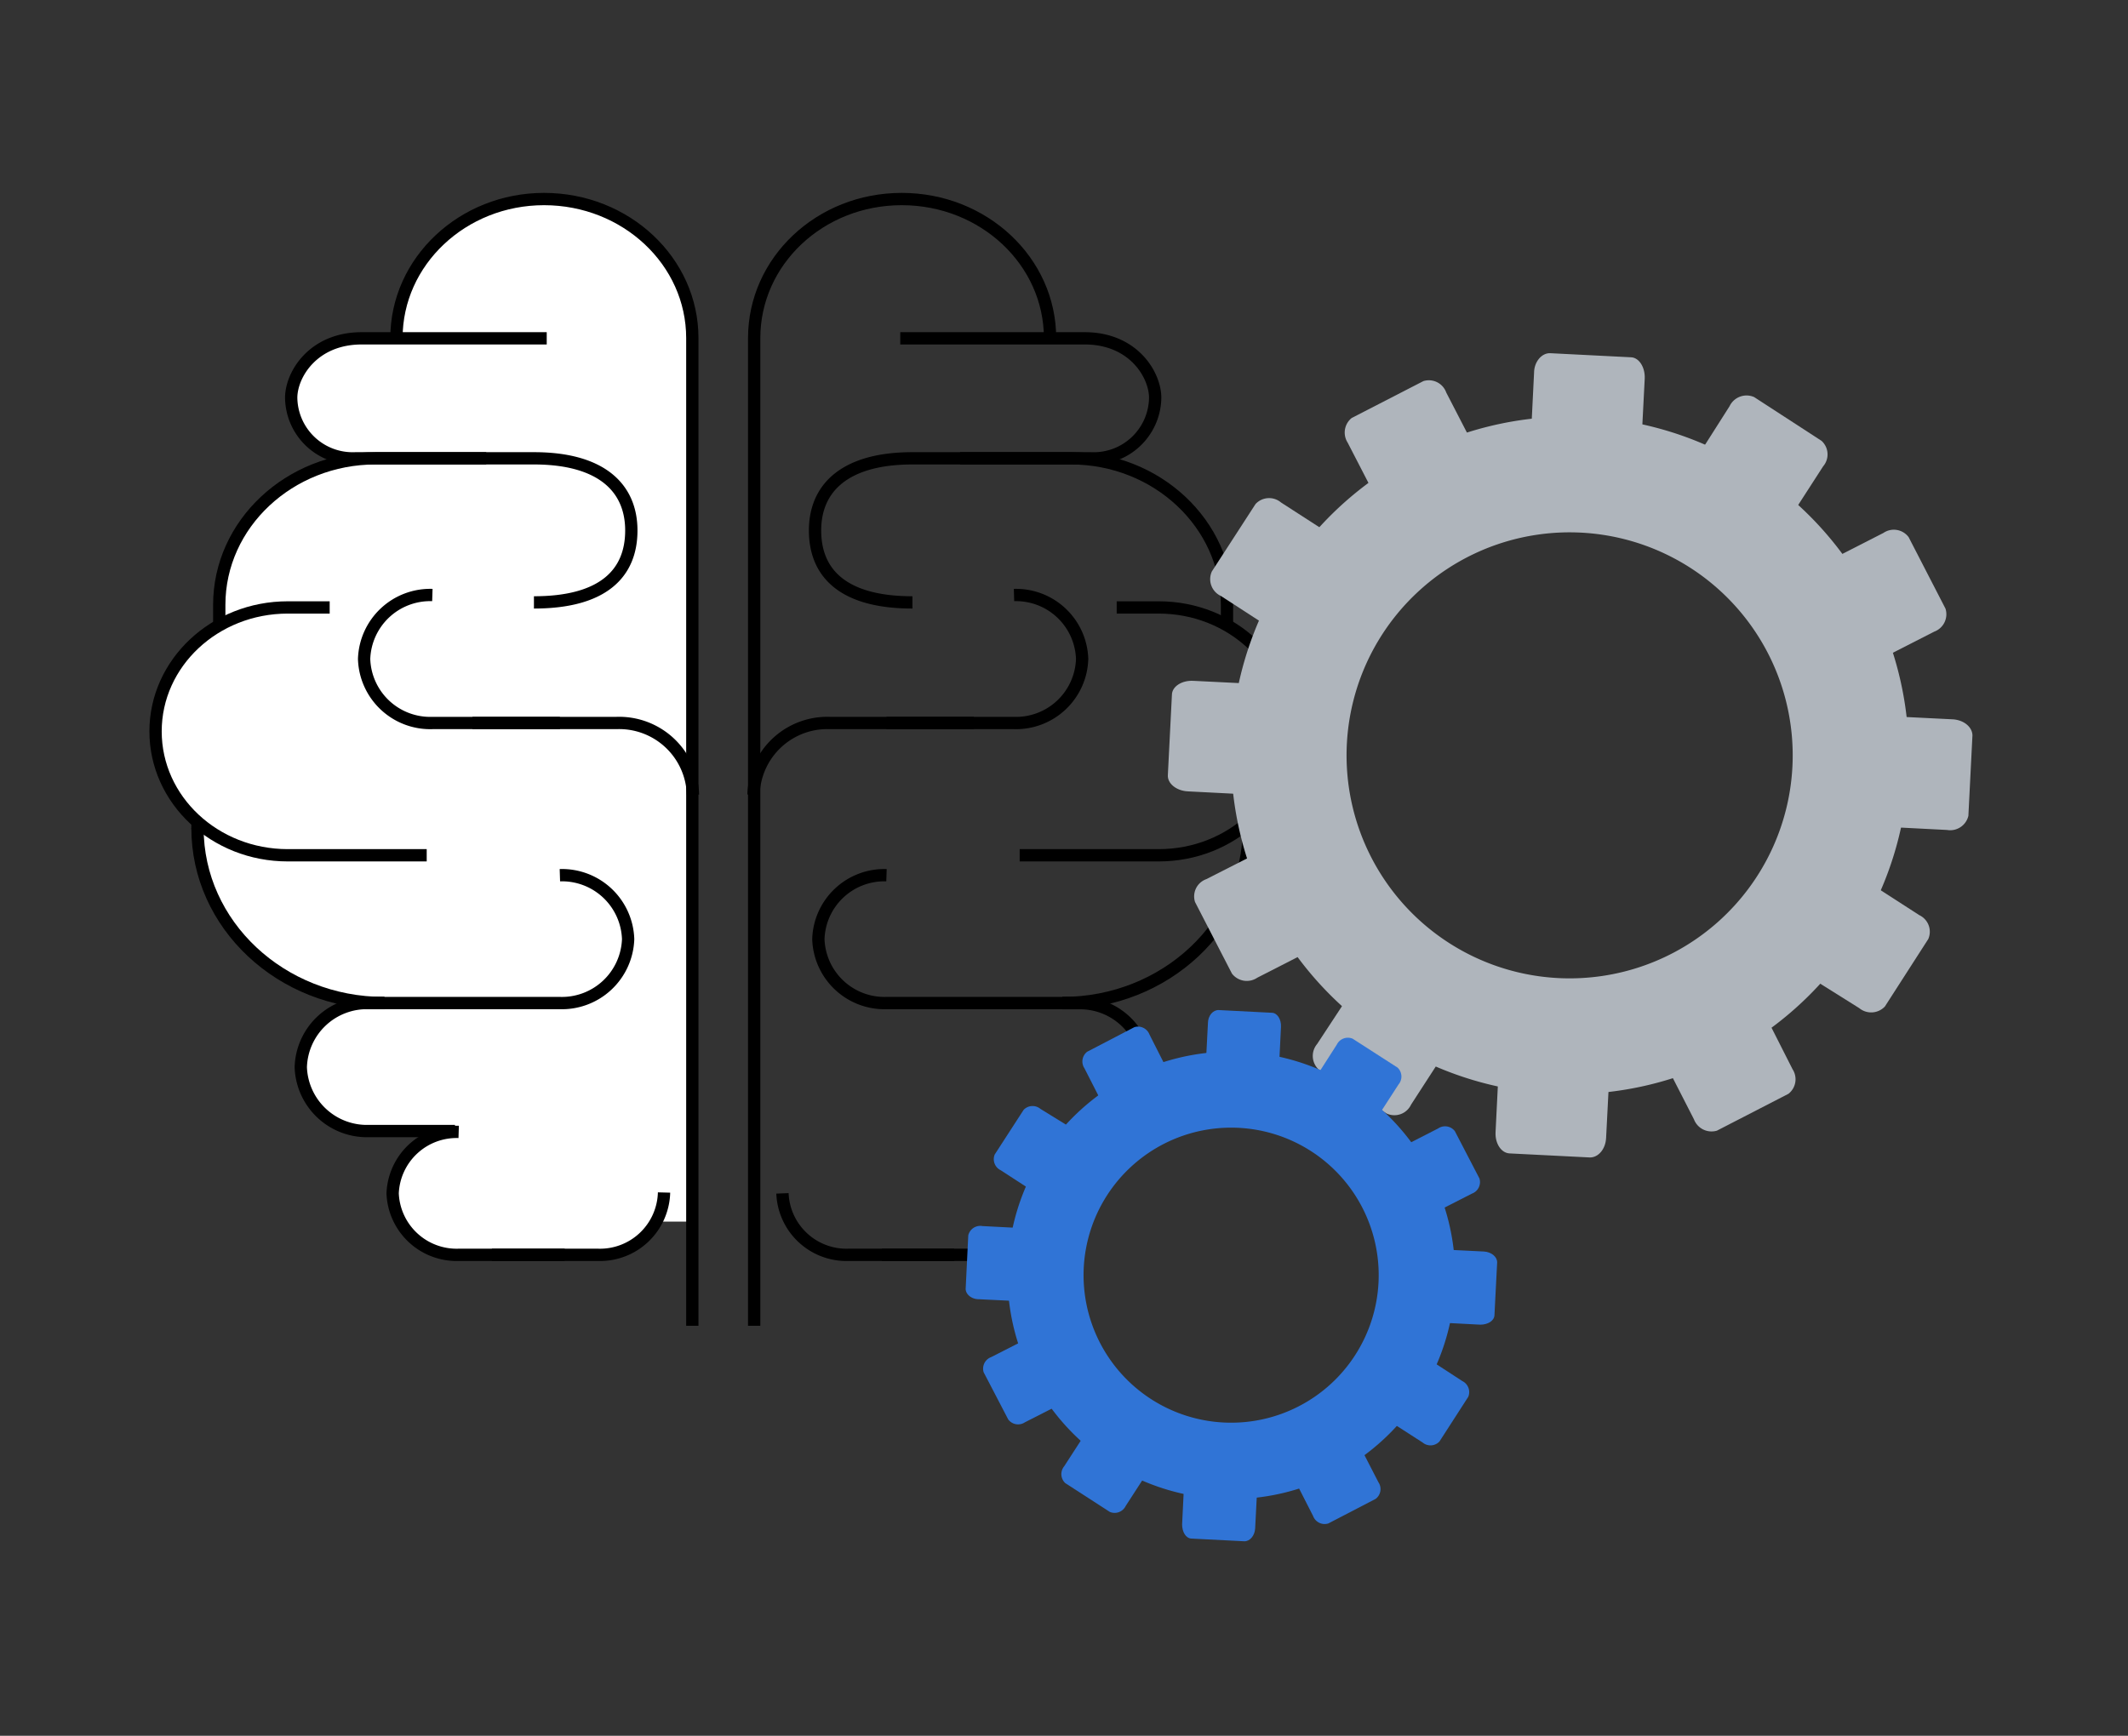 <?xml version="1.0" encoding="UTF-8"?> <svg xmlns="http://www.w3.org/2000/svg" id="Layer_1" data-name="Layer 1" viewBox="0 0 173.05 141.19"><rect x="0" y="0" width="173.05" height="141.19" fill="#333333" stroke="none"/> <defs> <style>.cls-1{fill:#fff;}.cls-2{fill:none;stroke:#000;stroke-miterlimit:10;}.cls-3{fill:#afb5bc;}.cls-4{fill:#3074d6;}</style> </defs> <title>Stra-tical_Icons</title> <path class="cls-1" d="M44.49,15.85c-6.65,0-12.05,5.06-12.05,11.31v0H29.62c-4,0-5.74,3-5.74,4.84A5,5,0,0,0,29.12,37h1.57C23.69,37,18,42.29,18,48.86v1.68h0a10,10,0,0,0-5.17,8.6,9.76,9.76,0,0,0,3.46,7.39l0,.47c0,7.39,6,13.45,13.66,14.17l-.11.07h.34a5.21,5.21,0,1,0,0,10.4H37.5a5.05,5.05,0,1,0,0,10.08H48.84a5.46,5.46,0,0,0,4.54-2.35l3.17,0V27.16C56.55,20.91,51.15,15.85,44.49,15.85Z"></path> <path class="cls-2" d="M39.54,37.28h-9c-7,0-12.71,5.34-12.71,11.92h0v1.68"></path> <path class="cls-2" d="M43.42,49c5.64,0,7.92-2.37,7.92-5.85s-2.45-5.87-7.92-5.87H28.91a5,5,0,0,1-5.23-4.92c0-1.87,1.77-4.84,5.73-4.84H44.46"></path> <path class="cls-2" d="M35.16,48.4a5.38,5.38,0,0,0-5.55,5.2h0a5.38,5.38,0,0,0,5.55,5.21H45.53"></path> <path class="cls-2" d="M45.53,71.19a5.38,5.38,0,0,1,5.55,5.2h0a5.39,5.39,0,0,1-5.55,5.2H29.61"></path> <path class="cls-2" d="M32.24,27.5c0-6.25,5.39-11.31,12-11.31h0c6.66,0,12.06,5.06,12.06,11.31v80.34"></path> <path class="cls-2" d="M31.23,81.59h0c-8.37,0-15.17-6.37-15.17-14.23h0"></path> <path class="cls-2" d="M56.35,64.64h0a6,6,0,0,0-6.23-5.83H38.42"></path> <path class="cls-2" d="M45.92,102.07H37.3a5.21,5.21,0,0,1-5.37-5h0a5.21,5.21,0,0,1,5.37-5"></path> <path class="cls-2" d="M40,102.07h8.62A5.21,5.21,0,0,0,54,97h0"></path> <path class="cls-2" d="M34.7,69.57H23.4c-5.94,0-10.75-4.51-10.75-10.08h0c0-5.56,4.81-10.08,10.75-10.08h3.41"></path> <path class="cls-2" d="M37,92H30a5.38,5.38,0,0,1-5.54-5.2h0A5.38,5.38,0,0,1,30,81.59h1.28"></path> <line class="cls-2" x1="16.06" y1="67.45" x2="16.06" y2="66.85"></line> <path class="cls-2" d="M78.08,37.28h9c7,0,12.7,5.34,12.7,11.92h0v1.68"></path> <path class="cls-2" d="M74.2,49c-5.63,0-7.92-2.37-7.92-5.85s2.45-5.87,7.92-5.87H88.71a5,5,0,0,0,5.23-4.92c0-1.87-1.77-4.84-5.73-4.84h-15"></path> <path class="cls-2" d="M82.46,48.4A5.38,5.38,0,0,1,88,53.6h0a5.38,5.38,0,0,1-5.55,5.21H72.09"></path> <path class="cls-2" d="M72.09,71.19a5.37,5.37,0,0,0-5.54,5.2h0a5.38,5.38,0,0,0,5.54,5.2H88"></path> <path class="cls-2" d="M85.39,27.5c0-6.25-5.4-11.31-12.06-11.31h0c-6.66,0-12,5.06-12,11.31v80.34"></path> <path class="cls-2" d="M86.39,81.59h0c8.38,0,15.17-6.37,15.17-14.23h0"></path> <path class="cls-2" d="M61.28,64.64h0a6,6,0,0,1,6.22-5.83H79.2"></path> <path class="cls-2" d="M71.71,102.07h8.62a5.22,5.22,0,0,0,5.37-5h0c0-2.78.59-5-2.37-5"></path> <path class="cls-2" d="M77.6,102.07H69a5.21,5.21,0,0,1-5.37-5h0"></path> <path class="cls-2" d="M82.92,69.57H94.23c5.93,0,10.74-4.51,10.74-10.08h0c0-5.56-4.81-10.08-10.74-10.08H90.81"></path> <path class="cls-2" d="M82.6,92h5.07a5.38,5.38,0,0,0,5.54-5.2h0a5.38,5.38,0,0,0-5.54-5.2H86.39"></path> <line class="cls-2" x1="101.56" y1="67.45" x2="101.56" y2="66.85"></line> <path class="cls-3" d="M133.48,36.05c0,.93-.63,1.65-1.31,1.62l-6.53-.34c-.69,0-1.2-.81-1.15-1.73l.26-5.26c0-.93.64-1.65,1.33-1.61l6.52.33c.68,0,1.19.81,1.15,1.73Z"></path> <path class="cls-3" d="M130.88,87.28c0-.92-.47-1.7-1.15-1.74l-6.53-.32c-.68,0-1.28.68-1.32,1.61l-.26,5.26c-.05.92.46,1.7,1.14,1.73l6.54.33c.68,0,1.27-.68,1.31-1.6Z"></path> <path class="cls-3" d="M120,36.56a1.49,1.49,0,0,1-.34,2l-5.81,3a1.53,1.53,0,0,1-1.87-.93L109.59,36a1.52,1.52,0,0,1,.33-2l5.83-3a1.5,1.5,0,0,1,1.86.93Z"></path> <path class="cls-3" d="M143.37,82.23a1.5,1.5,0,0,0-1.86-.94l-5.82,3a1.52,1.52,0,0,0-.34,2.06l2.4,4.69a1.53,1.53,0,0,0,1.87.93l5.82-3a1.5,1.5,0,0,0,.33-2Z"></path> <path class="cls-3" d="M108.6,43.73a1.52,1.52,0,0,1,.74,2l-3.56,5.48a1.5,1.5,0,0,1-2.08.13l-4.41-2.86a1.51,1.51,0,0,1-.74-2L102.1,41a1.5,1.5,0,0,1,2.07-.13Z"></path> <path class="cls-3" d="M151.66,71.59a1.5,1.5,0,0,0-2.07.13L146,77.21a1.5,1.5,0,0,0,.74,2L151.19,82a1.53,1.53,0,0,0,2.09-.13l3.53-5.49a1.49,1.49,0,0,0-.73-1.94Z"></path> <path class="cls-3" d="M102.3,55.64c.92,0,1.65.64,1.61,1.32l-.34,6.53c0,.68-.81,1.19-1.72,1.15l-5.27-.27c-.92-.05-1.65-.64-1.61-1.32l.33-6.52c0-.69.81-1.2,1.74-1.15Z"></path> <path class="cls-3" d="M153.53,58.25c-.93,0-1.71.46-1.74,1.14l-.33,6.53c0,.68.68,1.28,1.61,1.32l5.26.27a1.52,1.52,0,0,0,1.74-1.15l.33-6.53c0-.68-.69-1.27-1.61-1.32Z"></path> <path class="cls-3" d="M102.8,69.12a1.51,1.51,0,0,1,2.06.33l3,5.82a1.5,1.5,0,0,1-.93,1.86l-4.69,2.4a1.52,1.52,0,0,1-2.06-.34l-3-5.82a1.49,1.49,0,0,1,.92-1.86Z"></path> <path class="cls-3" d="M148.46,45.75a1.51,1.51,0,0,0-.92,1.87l3,5.81a1.51,1.51,0,0,0,2.05.35l4.7-2.4a1.51,1.51,0,0,0,.92-1.87l-3-5.82a1.5,1.5,0,0,0-2.05-.34Z"></path> <path class="cls-3" d="M110,80.52a1.51,1.51,0,0,1,2-.73l5.49,3.55a1.52,1.52,0,0,1,.13,2.08l-2.87,4.43a1.5,1.5,0,0,1-2,.72L107.24,87a1.51,1.51,0,0,1-.13-2.08Z"></path> <path class="cls-3" d="M137.84,37.46a1.5,1.5,0,0,0,.13,2.08l5.49,3.55a1.5,1.5,0,0,0,1.94-.73l2.86-4.43a1.49,1.49,0,0,0-.13-2.07l-5.48-3.56a1.53,1.53,0,0,0-2,.74Z"></path> <path class="cls-3" d="M129.08,33.92a27.56,27.56,0,1,0,26.11,28.92A27.56,27.56,0,0,0,129.08,33.92Zm-2.32,45.64a18.14,18.14,0,1,1,19-17.2A18.14,18.14,0,0,1,126.76,79.56Z"></path> <path class="cls-4" d="M104,87c0,.61-.42,1.08-.87,1.06l-4.31-.22c-.46,0-.8-.53-.77-1.14l.18-3.47c0-.62.42-1.09.88-1.07l4.31.22c.44,0,.78.53.75,1.14Z"></path> <path class="cls-4" d="M102.25,120.81c0-.61-.31-1.13-.76-1.15l-4.31-.21c-.45,0-.85.45-.88,1.06L96.13,124c0,.61.3,1.13.76,1.15l4.31.22c.45,0,.84-.46.87-1.06Z"></path> <path class="cls-4" d="M95.07,87.3a1,1,0,0,1-.23,1.36l-3.84,2A1,1,0,0,1,89.77,90l-1.58-3.1a1,1,0,0,1,.22-1.35l3.84-2a1,1,0,0,1,1.23.61Z"></path> <path class="cls-4" d="M110.5,117.47a1,1,0,0,0-1.23-.62l-3.84,2a1,1,0,0,0-.23,1.36l1.58,3.1a1,1,0,0,0,1.24.61l3.85-2a1,1,0,0,0,.22-1.36Z"></path> <path class="cls-4" d="M87.53,92A1,1,0,0,1,88,93.32L85.67,97a1,1,0,0,1-1.38.08l-2.91-1.89a1,1,0,0,1-.49-1.28l2.35-3.63a1,1,0,0,1,1.37-.08Z"></path> <path class="cls-4" d="M116,110.44a1,1,0,0,0-1.37.09l-2.35,3.63a1,1,0,0,0,.48,1.29l2.92,1.88a1,1,0,0,0,1.38-.08l2.34-3.63a1,1,0,0,0-.48-1.28Z"></path> <path class="cls-4" d="M83.37,99.91c.61,0,1.09.42,1.06.87l-.22,4.31c0,.45-.54.79-1.14.76l-3.48-.17c-.61,0-1.09-.43-1.06-.88l.21-4.31a1,1,0,0,1,1.15-.76Z"></path> <path class="cls-4" d="M117.21,101.63c-.61,0-1.13.3-1.15.76l-.21,4.31c0,.45.45.84,1.06.87l3.47.18c.61,0,1.13-.31,1.15-.77l.22-4.3c0-.45-.46-.84-1.07-.88Z"></path> <path class="cls-4" d="M83.7,108.81a1,1,0,0,1,1.36.22l2,3.84c.21.4-.07.95-.61,1.24l-3.1,1.58a1,1,0,0,1-1.36-.23l-2-3.84a1,1,0,0,1,.61-1.23Z"></path> <path class="cls-4" d="M113.86,93.37a1,1,0,0,0-.61,1.24l2,3.84a1,1,0,0,0,1.35.22l3.1-1.58a1,1,0,0,0,.61-1.23l-2-3.85a1,1,0,0,0-1.36-.22Z"></path> <path class="cls-4" d="M88.43,116.35a1,1,0,0,1,1.29-.49l3.63,2.34a1,1,0,0,1,.08,1.38l-1.89,2.92a1,1,0,0,1-1.29.48l-3.62-2.34a1,1,0,0,1-.09-1.37Z"></path> <path class="cls-4" d="M106.84,87.89a1,1,0,0,0,.09,1.38l3.63,2.34a1,1,0,0,0,1.28-.48l1.89-2.92a1,1,0,0,0-.08-1.37L110,84.49a1,1,0,0,0-1.29.48Z"></path> <path class="cls-4" d="M101.06,85.56a18.2,18.2,0,1,0,17.25,19.1A18.2,18.2,0,0,0,101.06,85.56Zm-1.53,30.15a12,12,0,1,1,12.57-11.36A12,12,0,0,1,99.53,115.71Z"></path> </svg> 
